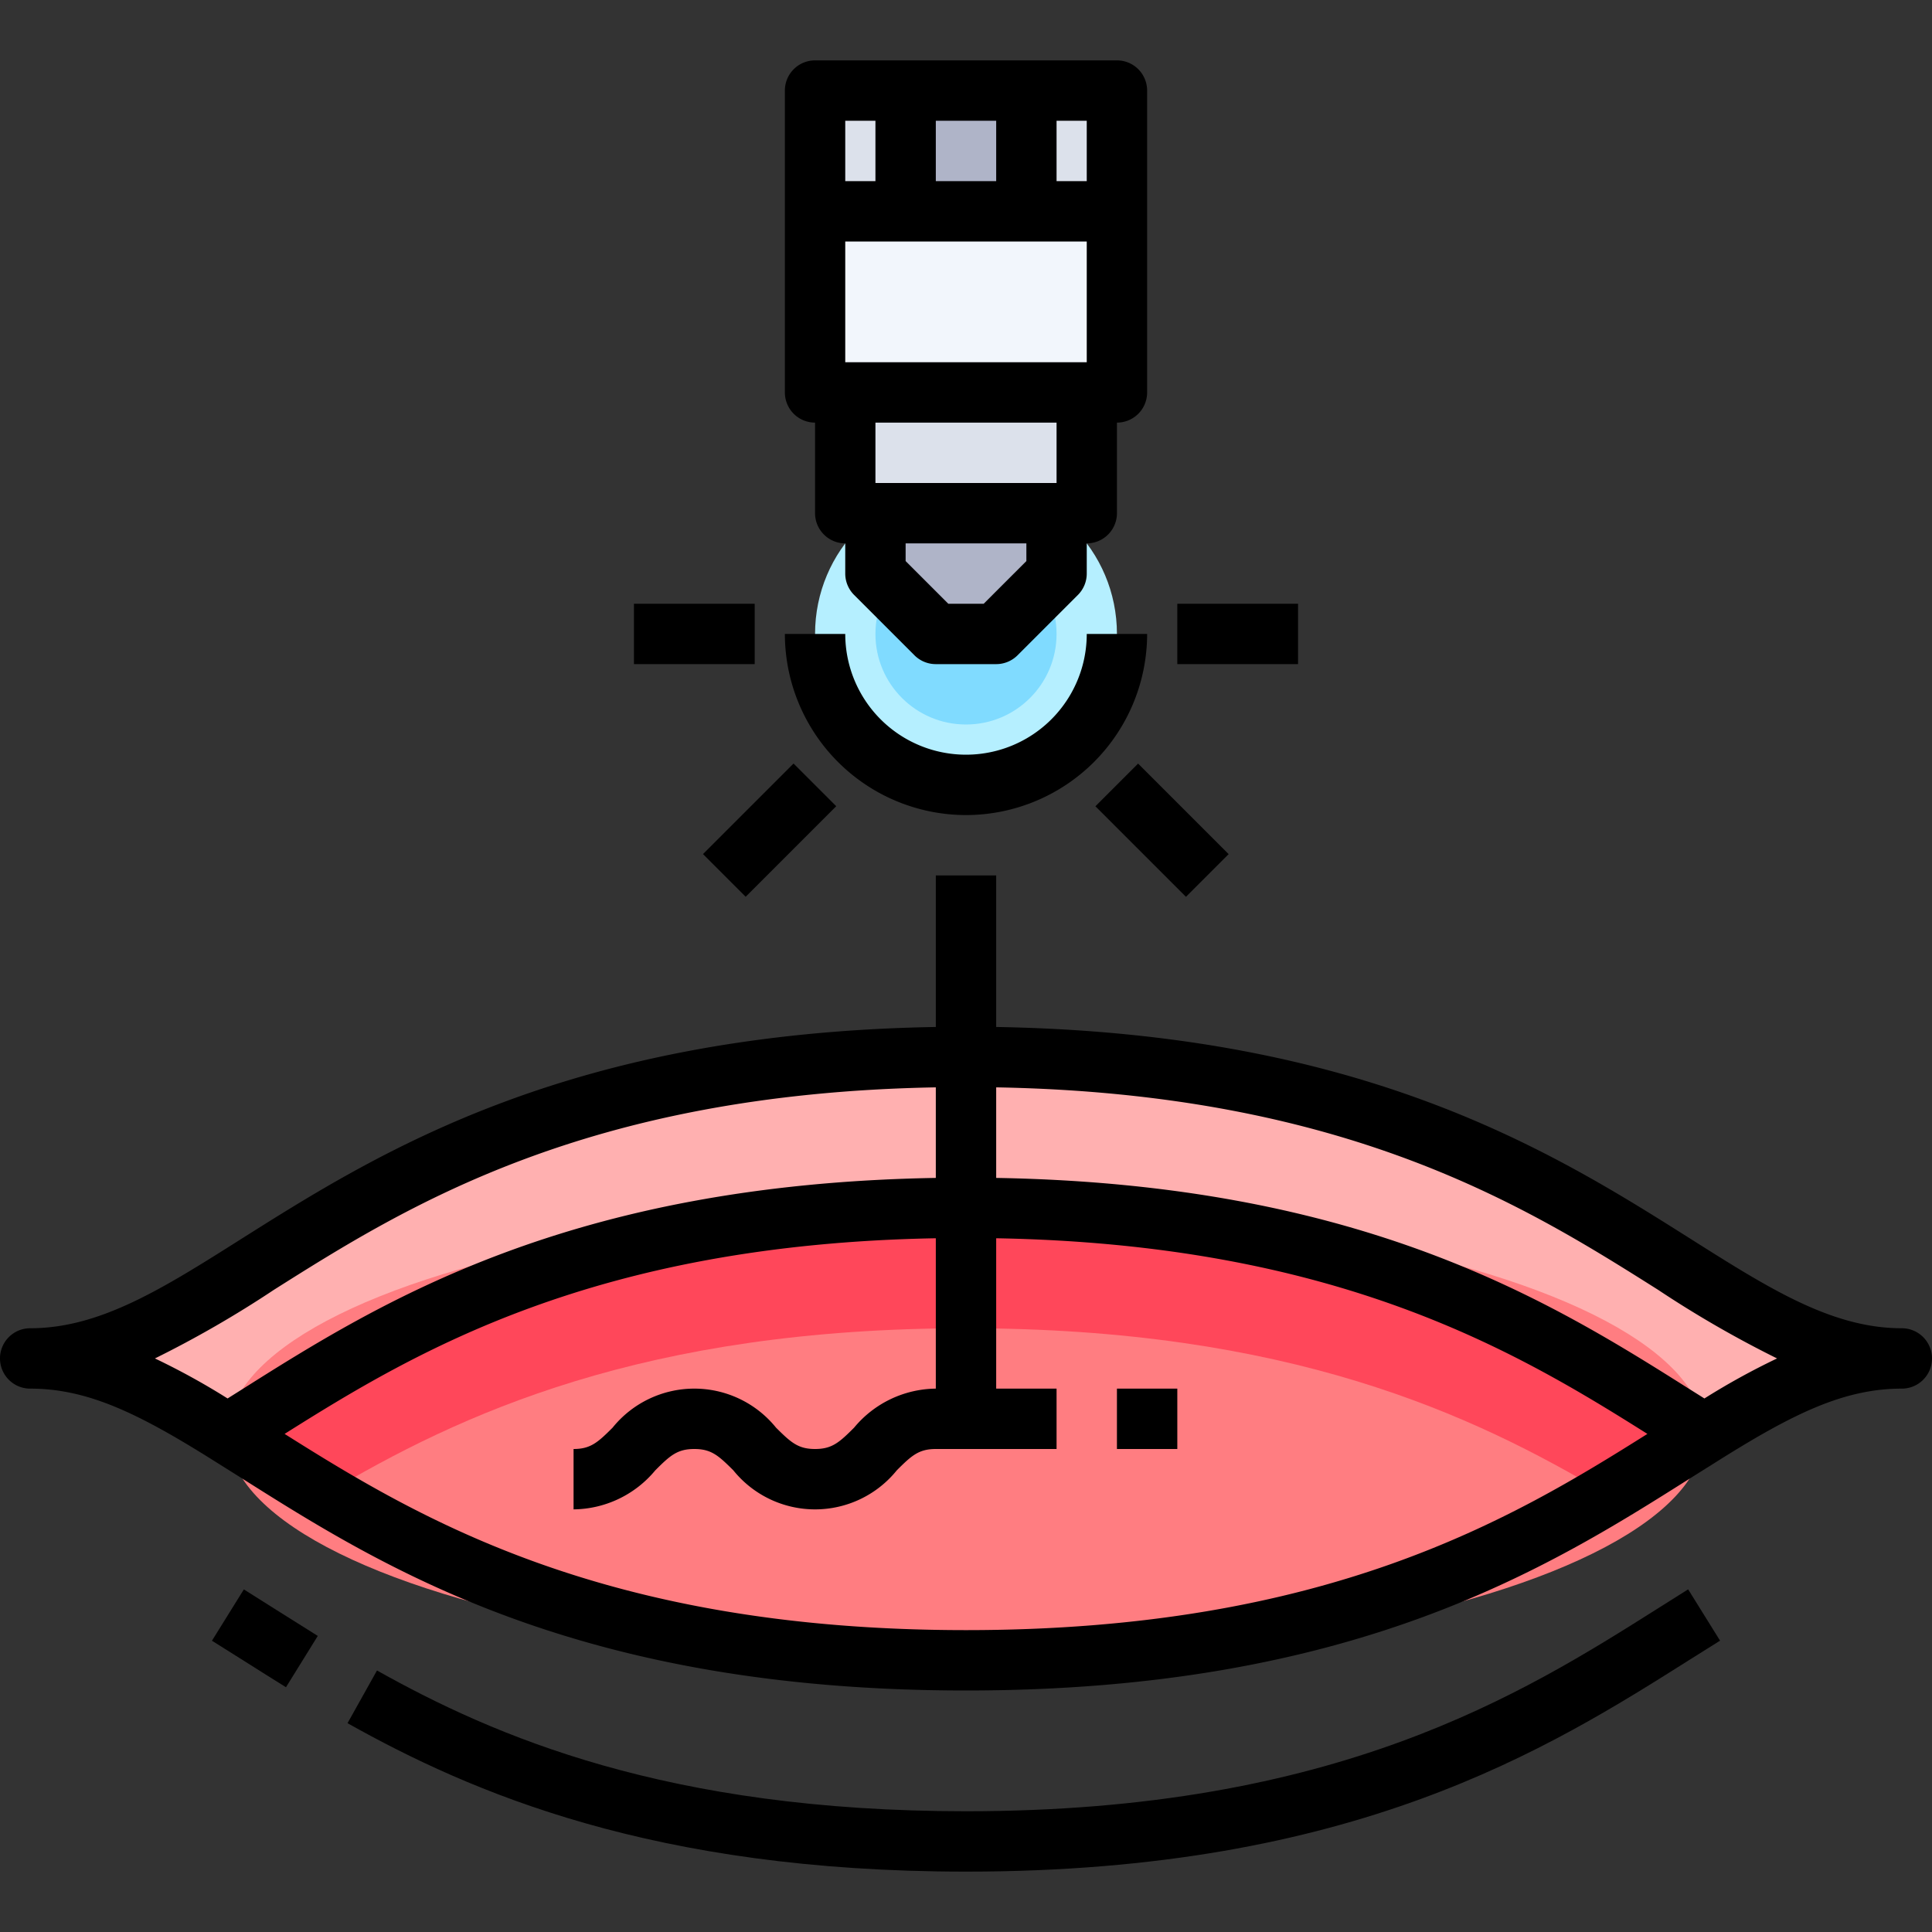 <svg height="512" viewBox="0 0 64 64" width="512" xmlns="http://www.w3.org/2000/svg"><rect x="0" y="0" width="64" height="64" fill="#333333" stroke="none"/><g id="_04-laser" data-name="04-laser"><circle cx="32" cy="21" fill="#b5efff" r="5"/><circle cx="32" cy="21" fill="#80dbff" r="3"/><path d="m37 7v6h-1-8-1v-6h3 4z" fill="#f2f6fc"/><path d="m30 3h4v4h-4z" fill="#afb4c8"/><g fill="#dce1eb"><path d="m27 3h3v4h-3z"/><path d="m34 3h3v4h-3z"/><path d="m36 13v4h-1-6-1v-4z"/></g><path d="m35 17v2l-2 2h-2l-2-2v-2z" fill="#afb4c8"/><path d="m32 35v5c-13.48 0-19.69 4.54-24.45 7.5-2.3-1.44-4.27-2.5-6.55-2.5 7 0 11-10 31-10z" fill="#ffb0b0"/><path d="m63 45c-2.28 0-4.25 1.06-6.55 2.5-4.76-2.96-10.97-7.5-24.45-7.5v-5c20 0 24 10 31 10z" fill="#ffb0b0"/><ellipse cx="32" cy="47.5" fill="#ff7d81" rx="24.45" ry="7.5"/><path d="m32 44c10.673 0 16.782 2.845 21.228 5.5 1.17-.7 2.231-1.384 3.222-2-4.76-2.96-10.97-7.5-24.45-7.5s-19.69 4.54-24.45 7.5c.991.616 2.052 1.3 3.222 2 4.446-2.655 10.555-5.5 21.228-5.5z" fill="#ff475a"/><path d="m63 44c-2.313 0-4.383-1.308-7-2.963-4.576-2.891-10.815-6.809-23-7.017v-5.02h-2v5.02c-12.181.208-18.42 4.126-23 7.017-2.617 1.655-4.688 2.963-7 2.963a1 1 0 0 0 0 2c1.908 0 3.588.825 6.02 2.348l.986.619c4.701 2.969 11.139 7.033 23.994 7.033s19.293-4.064 23.993-7.032l.986-.619c2.433-1.524 4.113-2.349 6.021-2.349a1 1 0 0 0 0-2zm-53.928-1.272c4.369-2.76 10.328-6.5 21.928-6.708v3c-12.181.208-18.419 4.124-22.993 7.012l-.468.294a23.554 23.554 0 0 0 -2.407-1.326 35.68 35.68 0 0 0 3.94-2.272zm22.928 11.272c-11.957 0-18.107-3.687-22.572-6.5 4.336-2.733 10.279-6.279 21.572-6.481v4.981a3.564 3.564 0 0 0 -2.707 1.293c-.49.49-.731.707-1.293.707s-.8-.217-1.293-.707a3.48 3.48 0 0 0 -5.414 0c-.49.49-.731.707-1.293.707v2a3.564 3.564 0 0 0 2.707-1.293c.49-.49.73-.707 1.293-.707s.8.217 1.293.707a3.48 3.48 0 0 0 5.414 0c.49-.49.73-.707 1.293-.707h4v-2h-2v-4.981c11.293.2 17.236 3.748 21.572 6.481-4.465 2.813-10.615 6.5-22.572 6.5zm24.461-7.674-.468-.294c-4.574-2.888-10.812-6.804-22.993-7.012v-3c11.6.208 17.559 3.948 21.928 6.708a35.68 35.68 0 0 0 3.94 2.272 23.554 23.554 0 0 0 -2.407 1.326z"/><path d="m54.926 53.277c-4.494 2.837-10.65 6.723-22.926 6.723-9.914 0-15.635-2.492-19.512-4.663l-.976 1.746c4.088 2.289 10.112 4.917 20.488 4.917 12.855 0 19.293-4.064 23.993-7.032l.986-.619-1.057-1.7z"/><path d="m8.078 52.651-1.057 1.7 1.077.677c.443.28.9.569 1.375.864l1.054-1.7q-.7-.438-1.36-.854z"/><path d="m27 14v3a1 1 0 0 0 1 1v1a1 1 0 0 0 .293.708l2 2a1 1 0 0 0 .707.292h2a1 1 0 0 0 .707-.292l2-2a1 1 0 0 0 .293-.708v-1a1 1 0 0 0 1-1v-3a1 1 0 0 0 1-1v-10a1 1 0 0 0 -1-1h-10a1 1 0 0 0 -1 1v10a1 1 0 0 0 1 1zm7 4.586-1.414 1.414h-1.172l-1.414-1.414v-.586h4zm1-2.586h-6v-2h6zm-7-8h8v4h-8zm3-2v-2h2v2zm5 0h-1v-2h1zm-7-2v2h-1v-2z"/><path d="m32 27a6.006 6.006 0 0 0 6-6h-2a4 4 0 0 1 -8 0h-2a6.006 6.006 0 0 0 6 6z"/><path d="m39 20h4v2h-4z"/><path d="m21 20h4v2h-4z"/><path d="m37.5 25.379h2v4.243h-2z" transform="matrix(.707 -.707 .707 .707 -8.169 35.278)"/><path d="m23.379 26.5h4.243v2h-4.243z" transform="matrix(.707 -.707 .707 .707 -11.977 26.086)"/><path d="m37 46h2v2h-2z"/></g></svg>